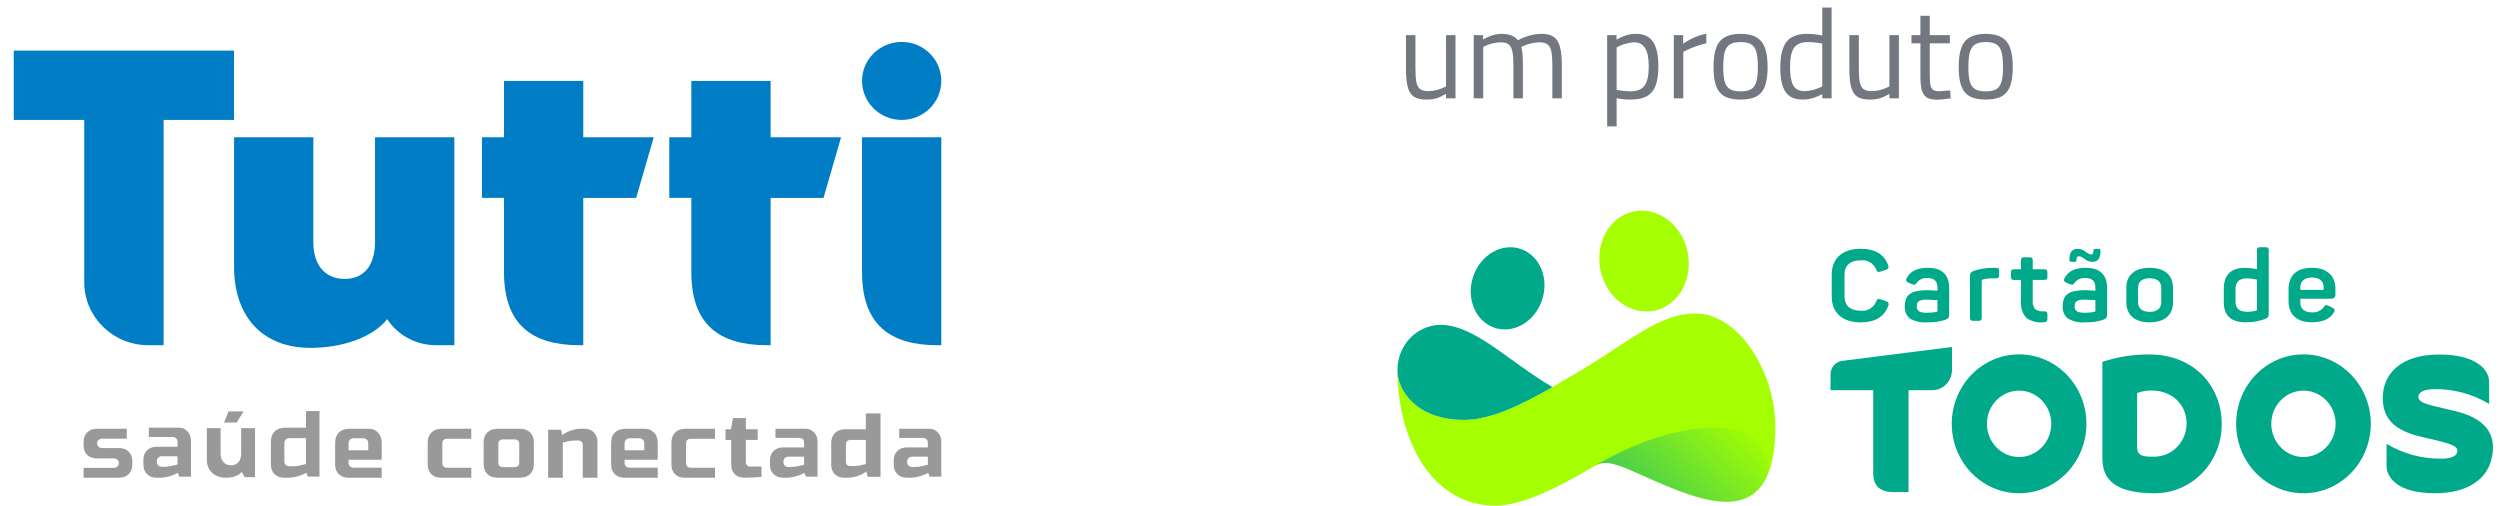 <?xml version="1.0" encoding="UTF-8"?> <svg xmlns="http://www.w3.org/2000/svg" width="178" height="36" viewBox="0 0 178 36" fill="none"><g clip-path="url(#clip0_58930_2466)"><path d="M8.457 31.901H7.256C7.16 31.901 7.075 31.869 7.01 31.805C6.944 31.742 6.91 31.66 6.91 31.566C6.91 31.473 6.944 31.391 7.009 31.328C7.075 31.265 7.16 31.231 7.256 31.231H9.028V30.527H6.914C6.618 30.527 6.388 30.61 6.212 30.78C6.036 30.952 5.951 31.175 5.951 31.463V31.704C5.951 31.992 6.036 32.215 6.212 32.386C6.387 32.556 6.617 32.64 6.914 32.64H8.114C8.211 32.64 8.296 32.673 8.361 32.736C8.426 32.799 8.461 32.882 8.461 32.975C8.461 33.069 8.426 33.15 8.362 33.213C8.296 33.276 8.211 33.31 8.115 33.31H5.952V34.014H8.457C8.753 34.014 8.982 33.931 9.158 33.761C9.334 33.59 9.42 33.367 9.42 33.079V32.838C9.42 32.55 9.334 32.327 9.158 32.156C8.983 31.985 8.753 31.901 8.457 31.901Z" fill="#999999"></path><path d="M12.716 30.451H10.6V31.115H12.292C12.387 31.115 12.472 31.147 12.537 31.208C12.603 31.27 12.639 31.352 12.639 31.444V31.808H11.172C10.875 31.808 10.647 31.892 10.47 32.065C10.294 32.237 10.209 32.463 10.209 32.755V33.069C10.209 33.36 10.294 33.586 10.47 33.758C10.647 33.931 10.875 34.015 11.172 34.015H11.42C11.505 34.015 11.594 34.007 11.698 33.988C12.189 33.92 12.536 33.737 12.661 33.662L12.768 33.938H13.597V31.392C13.597 31.102 13.511 30.878 13.335 30.706C13.166 30.541 13.017 30.451 12.717 30.451H12.716ZM12.637 33.07L12.568 33.091C12.471 33.119 12.37 33.144 12.266 33.163C12.18 33.182 12.086 33.198 11.987 33.212C11.886 33.227 11.787 33.234 11.69 33.234H11.513C11.417 33.234 11.332 33.2 11.267 33.136C11.202 33.072 11.167 32.989 11.167 32.894V32.825C11.167 32.73 11.202 32.646 11.267 32.582C11.332 32.518 11.417 32.484 11.513 32.484H12.637V33.07Z" fill="#999999"></path><path d="M21.787 30.451H20.321C19.991 30.451 19.741 30.539 19.559 30.718C19.376 30.898 19.287 31.143 19.287 31.468V33.068C19.287 33.359 19.372 33.585 19.548 33.757C19.724 33.931 19.953 34.014 20.25 34.014H20.569C20.618 34.014 20.673 34.011 20.739 34.002C20.775 33.998 20.812 33.993 20.847 33.986C21.338 33.918 21.686 33.735 21.811 33.66L21.917 33.936H22.746V29.267H21.787V30.449V30.451ZM21.787 33.036L21.717 33.056C21.617 33.085 21.517 33.11 21.416 33.129C21.333 33.148 21.239 33.164 21.137 33.178C21.033 33.192 20.933 33.199 20.84 33.199H20.592C20.496 33.199 20.411 33.165 20.346 33.1C20.28 33.037 20.246 32.954 20.246 32.859V31.572C20.246 31.334 20.385 31.197 20.627 31.197H21.787V33.036Z" fill="#999999"></path><path d="M26.227 30.527H24.895C24.565 30.527 24.316 30.614 24.133 30.793C23.95 30.971 23.861 31.214 23.861 31.537V33.072C23.861 33.362 23.946 33.586 24.122 33.758C24.299 33.931 24.527 34.014 24.824 34.014H27.178V33.296H25.166C25.071 33.296 24.987 33.264 24.922 33.204C24.855 33.142 24.82 33.06 24.82 32.969V32.734H27.178V31.544C27.178 31.22 27.09 30.974 26.907 30.795C26.734 30.625 26.568 30.527 26.227 30.527ZM26.22 32.058H24.82V31.579C24.82 31.34 24.959 31.204 25.201 31.204H25.838C26.08 31.204 26.218 31.34 26.218 31.579V32.058H26.22Z" fill="#999999"></path><path d="M17.174 32.287C17.174 32.806 16.897 33.129 16.453 33.129C16.009 33.129 15.709 32.81 15.709 32.296V30.483H14.726V32.734C14.726 33.5 15.272 34.015 16.082 34.015C16.793 34.015 17.107 33.734 17.215 33.601L17.415 33.97H18.157V30.483H17.172V32.288L17.174 32.287Z" fill="#999999"></path><path d="M17.344 29.291H16.266L15.953 30.086H16.848L17.344 29.291Z" fill="#999999"></path><path d="M45.878 30.527H44.546C44.216 30.527 43.967 30.614 43.784 30.793C43.601 30.971 43.512 31.215 43.512 31.537V33.072C43.512 33.362 43.597 33.586 43.773 33.758C43.95 33.931 44.178 34.014 44.475 34.014H46.83V33.296H44.817C44.722 33.296 44.638 33.264 44.573 33.204C44.507 33.142 44.471 33.06 44.471 32.969V32.734H46.83V31.544C46.83 31.22 46.741 30.974 46.558 30.795C46.386 30.625 46.219 30.527 45.878 30.527ZM45.871 32.058H44.471V31.579C44.471 31.34 44.61 31.204 44.852 31.204H45.489C45.731 31.204 45.87 31.34 45.87 31.579V32.058H45.871Z" fill="#999999"></path><path d="M66.76 30.778C66.591 30.616 66.441 30.528 66.142 30.528H64.025V31.179H65.717C65.812 31.179 65.897 31.21 65.962 31.27C66.028 31.331 66.062 31.41 66.062 31.5V31.854H64.596C64.3 31.854 64.07 31.936 63.894 32.106C63.718 32.275 63.633 32.496 63.633 32.781V33.087C63.633 33.373 63.718 33.594 63.894 33.763C64.07 33.932 64.299 34.014 64.596 34.014H64.844C64.929 34.014 65.018 34.006 65.121 33.987C65.612 33.92 65.961 33.74 66.085 33.669L66.192 33.939H67.02V31.449C67.02 31.165 66.935 30.945 66.759 30.778H66.76ZM66.063 33.089L65.993 33.109C65.897 33.137 65.795 33.161 65.692 33.18C65.609 33.197 65.514 33.213 65.412 33.228C65.311 33.242 65.211 33.249 65.116 33.249H64.939C64.843 33.249 64.758 33.216 64.692 33.153C64.627 33.091 64.592 33.01 64.592 32.917V32.849C64.592 32.757 64.627 32.675 64.692 32.613C64.757 32.551 64.842 32.517 64.938 32.517H66.062V33.088L66.063 33.089Z" fill="#999999"></path><path d="M57.33 30.527H55.213V31.178H56.906C57.001 31.178 57.085 31.209 57.151 31.269C57.217 31.33 57.251 31.409 57.251 31.499V31.853H55.785C55.489 31.853 55.259 31.935 55.083 32.105C54.907 32.274 54.822 32.495 54.822 32.781V33.086C54.822 33.373 54.907 33.593 55.083 33.762C55.258 33.931 55.488 34.013 55.785 34.013H56.033C56.118 34.013 56.207 34.005 56.31 33.986C56.801 33.919 57.15 33.739 57.274 33.668L57.38 33.938H58.209V31.448C58.209 31.163 58.124 30.944 57.948 30.777C57.778 30.615 57.629 30.527 57.33 30.527ZM57.251 33.088L57.181 33.108C57.084 33.136 56.983 33.16 56.88 33.179C56.795 33.197 56.702 33.212 56.6 33.227C56.499 33.241 56.399 33.248 56.303 33.248H56.126C56.031 33.248 55.946 33.215 55.88 33.152C55.815 33.09 55.781 33.009 55.781 32.916V32.848C55.781 32.756 55.815 32.674 55.88 32.612C55.946 32.55 56.031 32.516 56.126 32.516H57.251V33.087V33.088Z" fill="#999999"></path><path d="M48.072 30.793C47.892 30.971 47.805 31.213 47.805 31.532V33.076C47.805 33.364 47.889 33.587 48.061 33.759C48.235 33.932 48.46 34.014 48.75 34.014C48.817 34.014 48.885 34.014 48.953 34.013L50.91 34.014V33.301H49.154C49.07 33.301 48.995 33.271 48.937 33.214C48.88 33.158 48.849 33.083 48.849 32.998V31.579C48.849 31.361 48.97 31.242 49.187 31.242H50.908V30.528H48.816C48.494 30.528 48.25 30.615 48.07 30.794L48.072 30.793Z" fill="#999999"></path><path d="M37.001 30.527H35.447C35.126 30.527 34.882 30.612 34.703 30.787C34.523 30.962 34.435 31.2 34.435 31.514V33.027C34.435 33.34 34.523 33.579 34.703 33.754C34.883 33.929 35.126 34.013 35.447 34.013H37.001C37.322 34.013 37.566 33.929 37.745 33.754C37.925 33.579 38.012 33.34 38.012 33.027V31.514C38.012 31.2 37.925 30.962 37.745 30.787C37.565 30.612 37.322 30.527 37.001 30.527ZM36.968 32.928C36.968 33.141 36.847 33.258 36.63 33.258H35.82C35.601 33.258 35.482 33.141 35.482 32.928V31.613C35.482 31.401 35.602 31.283 35.82 31.283H36.63C36.849 31.283 36.968 31.4 36.968 31.613V32.928Z" fill="#999999"></path><path d="M41.592 30.527H41.289C41.143 30.527 40.959 30.559 40.744 30.622C40.529 30.685 40.316 30.785 40.11 30.919L40.026 30.974L39.95 30.595H39.027V34.014H40.072V31.515L40.121 31.501C40.427 31.41 40.707 31.364 40.951 31.364H41.187C41.271 31.364 41.346 31.394 41.403 31.451C41.461 31.508 41.492 31.583 41.492 31.667V34.014H42.537V31.466C42.537 31.178 42.453 30.955 42.28 30.782C42.107 30.61 41.882 30.527 41.592 30.527Z" fill="#999999"></path><path d="M53.193 33.133C53.135 33.077 53.106 33.003 53.106 32.919V31.325H53.95V30.562H53.106V29.765H52.185L52.05 30.562H51.656V31.325H52.06V33.084C52.06 33.37 52.145 33.591 52.317 33.761C52.49 33.931 52.715 34.013 53.005 34.013C53.386 34.013 53.78 33.995 54.178 33.958L54.22 33.954V33.219H53.41C53.325 33.219 53.25 33.189 53.193 33.133Z" fill="#999999"></path><path d="M61.648 30.563H60.195C59.873 30.563 59.629 30.649 59.449 30.826C59.27 31.003 59.182 31.242 59.182 31.558V33.085C59.182 33.371 59.267 33.592 59.439 33.762C59.612 33.932 59.837 34.014 60.127 34.014H60.431C60.577 34.014 60.76 33.982 60.975 33.921C61.191 33.859 61.403 33.76 61.609 33.627L61.693 33.573L61.77 33.949H62.692V29.435H61.647V30.563H61.648ZM61.648 33.036L61.599 33.051C61.293 33.141 61.013 33.186 60.769 33.186H60.533C60.448 33.186 60.373 33.156 60.316 33.099C60.258 33.043 60.228 32.97 60.228 32.886V31.658C60.228 31.443 60.349 31.325 60.566 31.325H61.648V33.035V33.036Z" fill="#999999"></path><path d="M30.718 30.793C30.538 30.971 30.451 31.212 30.451 31.532V33.076C30.451 33.364 30.535 33.587 30.707 33.759C30.881 33.932 31.106 34.014 31.396 34.014C31.463 34.014 31.531 34.014 31.599 34.013L33.556 34.014V33.301H31.8C31.716 33.301 31.641 33.271 31.583 33.214C31.526 33.158 31.495 33.083 31.495 32.998V31.579C31.495 31.361 31.616 31.242 31.833 31.242H33.554V30.528H31.462C31.14 30.528 30.896 30.615 30.716 30.794L30.718 30.793Z" fill="#999999"></path><path d="M41.53 5.762H35.885V9.771H34.315V14.09H35.885V19.379C35.885 23.125 37.893 24.578 41.259 24.578H41.53V14.091H45.295L46.545 9.772H41.53V5.761V5.762Z" fill="#007DC4"></path><path d="M54.868 5.762H49.223V9.771H47.654V14.09H49.223V19.379C49.223 23.125 51.231 24.578 54.598 24.578H54.868V14.091H58.634L59.884 9.772H54.868V5.761V5.762Z" fill="#007DC4"></path><path d="M64.199 8.538C65.758 8.538 67.021 7.295 67.021 5.76C67.021 4.225 65.758 2.986 64.199 2.986C62.64 2.986 61.376 4.228 61.376 5.76C61.376 7.292 62.64 8.538 64.199 8.538Z" fill="#007DC4"></path><path d="M16.664 3.601H0.979V8.537H5.998V20.095C5.998 22.572 8.039 24.578 10.557 24.578H11.649V8.537H16.664V3.601Z" fill="#007DC4"></path><path d="M26.704 17.217C26.704 18.931 25.88 19.86 24.551 19.86C23.223 19.86 22.309 18.962 22.309 17.248V9.772H16.665V18.989C16.665 22.561 18.703 24.768 22.099 24.768C24.373 24.768 26.532 24.029 27.567 22.723C28.332 23.881 29.64 24.579 31.044 24.579H32.351V9.772H26.704V17.217Z" fill="#007DC4"></path><path d="M61.376 9.772V19.38C61.376 23.126 63.384 24.579 66.751 24.579H67.021V9.772H61.376Z" fill="#007DC4"></path></g><path d="M101.552 7.09C101.168 7.09 100.871 7.021 100.661 6.883C100.457 6.739 100.313 6.508 100.229 6.19C100.145 5.872 100.103 5.425 100.103 4.849V2.5H100.778V4.84C100.778 5.29 100.802 5.629 100.85 5.857C100.898 6.085 100.985 6.247 101.111 6.343C101.237 6.439 101.432 6.487 101.696 6.487C102.104 6.487 102.524 6.376 102.956 6.154V2.5H103.631V7H102.956V6.685C102.71 6.829 102.482 6.934 102.272 7C102.062 7.06 101.822 7.09 101.552 7.09ZM104.929 2.5H105.595V2.815C106.045 2.545 106.495 2.41 106.945 2.41C107.191 2.41 107.413 2.449 107.611 2.527C107.809 2.599 107.965 2.713 108.079 2.869C108.301 2.737 108.562 2.629 108.862 2.545C109.162 2.455 109.468 2.41 109.78 2.41C110.146 2.41 110.431 2.485 110.635 2.635C110.839 2.779 110.983 3.01 111.067 3.328C111.157 3.646 111.202 4.078 111.202 4.624V7H110.527V4.642C110.527 4.216 110.503 3.889 110.455 3.661C110.407 3.433 110.317 3.268 110.185 3.166C110.059 3.064 109.87 3.013 109.618 3.013C109.414 3.013 109.207 3.04 108.997 3.094C108.787 3.142 108.616 3.199 108.484 3.265L108.313 3.346C108.391 3.538 108.43 3.976 108.43 4.66V7H107.755V4.678C107.755 4.234 107.731 3.898 107.683 3.67C107.635 3.436 107.548 3.268 107.422 3.166C107.296 3.064 107.107 3.013 106.855 3.013C106.657 3.013 106.456 3.04 106.252 3.094C106.048 3.142 105.883 3.199 105.757 3.265L105.604 3.346V7H104.929V2.5ZM114.43 2.5H115.096V2.824C115.33 2.686 115.555 2.584 115.771 2.518C115.993 2.446 116.227 2.41 116.473 2.41C117.031 2.41 117.436 2.596 117.688 2.968C117.946 3.334 118.075 3.919 118.075 4.723C118.075 5.293 118.009 5.752 117.877 6.1C117.745 6.442 117.535 6.694 117.247 6.856C116.959 7.012 116.572 7.09 116.086 7.09C115.75 7.09 115.423 7.057 115.105 6.991V8.998H114.43V2.5ZM116.095 6.505C116.563 6.505 116.896 6.367 117.094 6.091C117.292 5.815 117.391 5.368 117.391 4.75C117.391 4.138 117.304 3.697 117.13 3.427C116.962 3.151 116.704 3.013 116.356 3.013C116.182 3.013 115.993 3.043 115.789 3.103C115.591 3.157 115.42 3.217 115.276 3.283L115.105 3.373V6.406C115.549 6.472 115.879 6.505 116.095 6.505ZM119.176 2.5H119.842V3.112C120.358 2.758 120.907 2.521 121.489 2.401V3.085C121.255 3.133 121 3.208 120.724 3.31C120.454 3.406 120.238 3.496 120.076 3.58L119.851 3.697V7H119.176V2.5ZM123.928 7.09C123.448 7.09 123.067 7.012 122.785 6.856C122.503 6.694 122.302 6.445 122.182 6.109C122.062 5.773 122.002 5.329 122.002 4.777C122.002 4.207 122.065 3.751 122.191 3.409C122.317 3.061 122.521 2.809 122.803 2.653C123.085 2.491 123.46 2.41 123.928 2.41C124.402 2.41 124.777 2.491 125.053 2.653C125.335 2.815 125.539 3.067 125.665 3.409C125.791 3.751 125.854 4.207 125.854 4.777C125.854 5.329 125.794 5.773 125.674 6.109C125.554 6.445 125.353 6.694 125.071 6.856C124.795 7.012 124.414 7.09 123.928 7.09ZM123.937 6.505C124.267 6.505 124.519 6.451 124.693 6.343C124.867 6.229 124.987 6.052 125.053 5.812C125.125 5.566 125.161 5.221 125.161 4.777C125.161 4.309 125.125 3.949 125.053 3.697C124.981 3.445 124.858 3.265 124.684 3.157C124.51 3.049 124.261 2.995 123.937 2.995C123.613 2.995 123.361 3.049 123.181 3.157C123.007 3.265 122.881 3.445 122.803 3.697C122.731 3.949 122.695 4.309 122.695 4.777C122.695 5.215 122.728 5.557 122.794 5.803C122.866 6.049 122.989 6.229 123.163 6.343C123.343 6.451 123.601 6.505 123.937 6.505ZM128.35 7.09C127.78 7.09 127.372 6.907 127.126 6.541C126.88 6.169 126.757 5.599 126.757 4.831C126.757 3.973 126.904 3.355 127.198 2.977C127.498 2.599 127.99 2.41 128.674 2.41C129.016 2.41 129.373 2.449 129.745 2.527V0.538H130.411V7H129.745V6.694C129.283 6.958 128.818 7.09 128.35 7.09ZM128.476 6.487C128.65 6.487 128.839 6.463 129.043 6.415C129.247 6.361 129.421 6.301 129.565 6.235L129.745 6.154V3.103C129.355 3.031 129.016 2.995 128.728 2.995C128.254 2.995 127.921 3.133 127.729 3.409C127.543 3.685 127.45 4.141 127.45 4.777C127.45 5.359 127.525 5.791 127.675 6.073C127.831 6.349 128.098 6.487 128.476 6.487ZM133.122 7.09C132.738 7.09 132.441 7.021 132.231 6.883C132.027 6.739 131.883 6.508 131.799 6.19C131.715 5.872 131.673 5.425 131.673 4.849V2.5H132.348V4.84C132.348 5.29 132.372 5.629 132.42 5.857C132.468 6.085 132.555 6.247 132.681 6.343C132.807 6.439 133.002 6.487 133.266 6.487C133.674 6.487 134.094 6.376 134.526 6.154V2.5H135.201V7H134.526V6.685C134.28 6.829 134.052 6.934 133.842 7C133.632 7.06 133.392 7.09 133.122 7.09ZM137.931 7.099C137.625 7.099 137.385 7.051 137.211 6.955C137.043 6.853 136.92 6.685 136.842 6.451C136.77 6.211 136.734 5.878 136.734 5.452V3.085H136.095V2.5H136.734V1.123H137.4V2.5H138.831V3.085H137.4V5.236C137.4 5.572 137.412 5.824 137.436 5.992C137.46 6.154 137.517 6.28 137.607 6.37C137.703 6.454 137.85 6.496 138.048 6.496L138.849 6.442L138.894 7C138.468 7.066 138.147 7.099 137.931 7.099ZM141.383 7.09C140.903 7.09 140.522 7.012 140.24 6.856C139.958 6.694 139.757 6.445 139.637 6.109C139.517 5.773 139.457 5.329 139.457 4.777C139.457 4.207 139.52 3.751 139.646 3.409C139.772 3.061 139.976 2.809 140.258 2.653C140.54 2.491 140.915 2.41 141.383 2.41C141.857 2.41 142.232 2.491 142.508 2.653C142.79 2.815 142.994 3.067 143.12 3.409C143.246 3.751 143.309 4.207 143.309 4.777C143.309 5.329 143.249 5.773 143.129 6.109C143.009 6.445 142.808 6.694 142.526 6.856C142.25 7.012 141.869 7.09 141.383 7.09ZM141.392 6.505C141.722 6.505 141.974 6.451 142.148 6.343C142.322 6.229 142.442 6.052 142.508 5.812C142.58 5.566 142.616 5.221 142.616 4.777C142.616 4.309 142.58 3.949 142.508 3.697C142.436 3.445 142.313 3.265 142.139 3.157C141.965 3.049 141.716 2.995 141.392 2.995C141.068 2.995 140.816 3.049 140.636 3.157C140.462 3.265 140.336 3.445 140.258 3.697C140.186 3.949 140.15 4.309 140.15 4.777C140.15 5.215 140.183 5.557 140.249 5.803C140.321 6.049 140.444 6.229 140.618 6.343C140.798 6.451 141.056 6.505 141.392 6.505Z" fill="#73777F"></path><g clip-path="url(#clip1_58930_2466)"><path fill-rule="evenodd" clip-rule="evenodd" d="M108.292 17.73C109.644 18.2 110.314 19.834 109.788 21.38C109.263 22.927 107.741 23.8 106.39 23.33C105.038 22.859 104.369 21.226 104.894 19.68C105.419 18.134 106.94 17.261 108.292 17.73Z" fill="#00A989"></path><path fill-rule="evenodd" clip-rule="evenodd" d="M99.5 26.42C99.5 27.469 99.618 28.515 99.85 29.537C100.635 32.962 102.769 36 106.509 36C108.6 36 111.568 34.316 113.033 33.468C113.87 32.981 114.13 32.633 116.021 33.446C120.256 35.264 126.316 38.676 126.407 30.535C126.453 26.471 123.772 22.318 120.726 22.318C118.163 22.318 116.011 24.299 112.964 26.121C109.785 28.023 106.75 29.897 104.251 29.897C100.74 29.897 99.5 27.67 99.5 26.42Z" fill="#A6FF00"></path><path d="M104.251 29.897C106.105 29.897 108.253 28.866 110.536 27.558C107.397 25.731 105.015 23.127 102.529 23.127C102.12 23.138 101.718 23.231 101.344 23.402C100.97 23.574 100.633 23.82 100.352 24.125C100.07 24.431 99.85 24.792 99.704 25.185C99.558 25.579 99.489 25.999 99.5 26.421C99.5 27.669 100.74 29.897 104.251 29.897Z" fill="#00A989"></path><path fill-rule="evenodd" clip-rule="evenodd" d="M116.888 15C118.646 14.997 120.147 16.601 120.239 18.583C120.331 20.565 118.983 22.172 117.225 22.176C115.467 22.18 113.966 20.575 113.874 18.593C113.782 16.611 115.131 15.003 116.888 15Z" fill="#A6FF00"></path><path style="mix-blend-mode:multiply" d="M116.021 33.446C119.454 34.92 124.085 37.44 125.765 34.007C126.16 33.186 126.04 30.445 122.101 30.445C118.137 30.445 114.256 32.723 113.033 33.468C113.87 32.983 114.13 32.633 116.021 33.446Z" fill="url(#paint0_linear_58930_2466)"></path><path d="M134.29 21.446L133.901 21.313C133.729 21.249 133.663 21.285 133.584 21.462C133.496 21.681 133.34 21.864 133.141 21.983C132.942 22.102 132.71 22.15 132.482 22.12C131.74 22.12 131.329 21.759 131.329 21.108V19.543C131.329 18.892 131.74 18.538 132.482 18.538C132.71 18.506 132.941 18.553 133.14 18.671C133.34 18.788 133.496 18.971 133.584 19.189C133.649 19.359 133.721 19.395 133.894 19.338L134.29 19.205C134.449 19.148 134.499 19.042 134.441 18.895C134.16 18.109 133.505 17.713 132.481 17.713C131.163 17.713 130.419 18.413 130.419 19.553V21.104C130.419 22.256 131.161 22.952 132.481 22.952C133.512 22.952 134.168 22.555 134.448 21.762C134.463 21.731 134.47 21.697 134.47 21.663C134.47 21.628 134.462 21.594 134.446 21.563C134.431 21.533 134.409 21.506 134.382 21.486C134.355 21.465 134.324 21.452 134.29 21.446Z" fill="#00A989"></path><path d="M137.243 19.067C136.508 19.067 136.011 19.315 135.752 19.804C135.672 19.946 135.715 20.052 135.874 20.122L136.162 20.243C136.328 20.299 136.364 20.287 136.472 20.136C136.56 20.018 136.675 19.925 136.808 19.866C136.94 19.806 137.085 19.782 137.228 19.796C137.747 19.796 137.949 20.037 137.949 20.497V20.696C137.538 20.675 137.307 20.66 137.257 20.66C136.083 20.66 135.622 20.958 135.622 21.8C135.609 21.962 135.633 22.124 135.693 22.274C135.753 22.424 135.846 22.558 135.965 22.664C136.346 22.893 136.788 22.992 137.226 22.947C137.666 22.967 138.105 22.905 138.523 22.763C138.725 22.678 138.781 22.607 138.781 22.359V20.526C138.787 19.556 138.274 19.067 137.243 19.067ZM137.949 22.111C137.949 22.161 137.921 22.189 137.87 22.211C137.632 22.253 137.391 22.272 137.15 22.267C136.624 22.267 136.473 22.111 136.473 21.793C136.473 21.483 136.645 21.333 137.164 21.333C137.186 21.333 137.445 21.347 137.95 21.368L137.949 22.111Z" fill="#00A989"></path><path d="M142.115 19.067H141.885C141.43 19.067 140.978 19.139 140.544 19.28C140.314 19.372 140.263 19.457 140.263 19.683V22.622C140.263 22.784 140.321 22.843 140.487 22.843H140.883C141.049 22.843 141.098 22.786 141.098 22.622V19.988C141.096 19.977 141.097 19.966 141.1 19.956C141.103 19.946 141.108 19.937 141.115 19.929C141.122 19.921 141.131 19.914 141.14 19.91C141.149 19.905 141.16 19.903 141.17 19.903C141.393 19.842 141.623 19.813 141.854 19.818H142.112C142.278 19.818 142.335 19.761 142.335 19.596V19.286C142.339 19.117 142.281 19.067 142.115 19.067Z" fill="#00A989"></path><path d="M145.553 19.173H144.731V18.536C144.731 18.374 144.674 18.324 144.508 18.324H144.119C143.953 18.324 143.895 18.374 143.895 18.536V19.173H143.398C143.232 19.173 143.183 19.223 143.183 19.386V19.711C143.183 19.874 143.234 19.933 143.398 19.933H143.894V21.384C143.869 21.607 143.889 21.833 143.954 22.048C144.018 22.262 144.126 22.461 144.269 22.63C144.642 22.893 145.097 23.004 145.544 22.94C145.716 22.933 145.775 22.883 145.775 22.714V22.388C145.775 22.218 145.718 22.166 145.544 22.166C145.319 22.194 145.092 22.139 144.903 22.011C144.834 21.918 144.783 21.812 144.753 21.699C144.724 21.586 144.716 21.468 144.731 21.352V19.929H145.553C145.718 19.929 145.776 19.873 145.776 19.708V19.382C145.776 19.223 145.718 19.173 145.553 19.173Z" fill="#00A989"></path><path d="M147.476 18.643H147.714C147.732 18.645 147.75 18.643 147.766 18.638C147.783 18.632 147.798 18.622 147.811 18.609C147.823 18.596 147.833 18.581 147.838 18.563C147.844 18.546 147.846 18.528 147.843 18.51C147.843 18.332 147.901 18.241 148.015 18.241C148.167 18.265 148.31 18.334 148.426 18.439C148.573 18.562 148.755 18.634 148.945 18.644C149.37 18.644 149.557 18.418 149.557 17.851C149.557 17.759 149.514 17.718 149.42 17.718H149.189C149.095 17.718 149.052 17.763 149.052 17.851C149.052 18.029 148.995 18.12 148.886 18.12C148.737 18.09 148.597 18.019 148.483 17.915C148.325 17.791 148.133 17.721 147.935 17.717C147.539 17.717 147.337 17.943 147.337 18.51C147.341 18.6 147.384 18.643 147.476 18.643Z" fill="#00A989"></path><path d="M148.485 19.067C147.75 19.067 147.253 19.315 146.994 19.804C146.915 19.946 146.957 20.052 147.116 20.122L147.404 20.243C147.57 20.299 147.606 20.287 147.714 20.136C147.802 20.018 147.917 19.925 148.05 19.866C148.182 19.806 148.327 19.782 148.471 19.796C148.989 19.796 149.191 20.037 149.191 20.497V20.696C148.78 20.675 148.55 20.66 148.499 20.66C147.325 20.66 146.864 20.958 146.864 21.8C146.851 21.962 146.876 22.125 146.936 22.275C146.996 22.425 147.09 22.558 147.21 22.664C147.59 22.893 148.032 22.992 148.471 22.947C148.91 22.967 149.35 22.905 149.767 22.763C149.969 22.678 150.025 22.607 150.025 22.359V20.526C150.027 19.556 149.516 19.067 148.485 19.067ZM149.191 22.111C149.191 22.161 149.162 22.189 149.112 22.211C148.874 22.253 148.633 22.272 148.391 22.267C147.866 22.267 147.714 22.111 147.714 21.793C147.714 21.483 147.886 21.333 148.406 21.333C148.428 21.333 148.687 21.347 149.191 21.368L149.191 22.111Z" fill="#00A989"></path><path d="M153.053 19.067C151.994 19.067 151.396 19.599 151.396 20.485V21.533C151.396 22.419 151.994 22.951 153.053 22.951C154.12 22.951 154.718 22.419 154.718 21.533V20.485C154.718 19.598 154.12 19.067 153.053 19.067ZM153.882 21.531C153.882 21.956 153.581 22.204 153.053 22.204C152.525 22.204 152.232 21.956 152.232 21.531V20.483C152.232 20.051 152.528 19.811 153.053 19.811C153.579 19.811 153.882 20.051 153.882 20.483V21.531Z" fill="#00A989"></path><path d="M161.31 17.602H160.913C160.748 17.602 160.699 17.659 160.699 17.823V19.162C160.415 19.106 160.128 19.075 159.839 19.069C158.838 19.069 158.334 19.586 158.334 20.549V21.519C158.334 22.474 158.853 22.948 159.897 22.948C160.356 22.953 160.811 22.876 161.245 22.722C161.475 22.63 161.533 22.559 161.533 22.333V17.821C161.535 17.659 161.476 17.602 161.31 17.602ZM160.697 22.041C160.697 22.058 160.691 22.075 160.681 22.089C160.671 22.103 160.656 22.114 160.64 22.119C160.423 22.173 160.2 22.199 159.977 22.197C159.436 22.197 159.17 21.963 159.17 21.488V20.567C159.17 20.065 159.444 19.817 159.998 19.817C160.234 19.823 160.468 19.854 160.697 19.909V22.041Z" fill="#00A989"></path><path d="M165.957 21.268C166.172 21.268 166.282 21.169 166.282 20.963V20.532C166.282 19.675 165.712 19.066 164.617 19.066C163.53 19.066 162.946 19.604 162.946 20.595V21.43C162.946 22.358 163.479 22.945 164.603 22.945C165.36 22.945 165.879 22.719 166.16 22.266C166.268 22.103 166.239 21.99 166.074 21.911L165.821 21.778C165.65 21.686 165.569 21.7 165.454 21.863C165.355 21.995 165.225 22.098 165.076 22.164C164.927 22.23 164.765 22.255 164.604 22.239C164.078 22.239 163.783 21.991 163.783 21.53V21.268H165.957ZM163.781 20.482C163.781 20.022 164.076 19.76 164.617 19.76C165.165 19.76 165.446 20.021 165.446 20.482V20.638H163.781V20.482Z" fill="#00A989"></path><path d="M152.997 25.235C151.875 25.233 150.759 25.411 149.689 25.762C149.689 26.934 149.689 31.914 149.689 32.639C149.689 34.053 150.481 35.12 153.415 35.12C154.044 35.123 154.667 34.996 155.248 34.748C155.829 34.5 156.357 34.136 156.801 33.676C157.245 33.217 157.596 32.671 157.834 32.07C158.072 31.469 158.192 30.826 158.187 30.177C158.19 27.562 156.286 25.235 152.997 25.235ZM153.42 32.516C152.294 32.544 152.154 32.329 152.154 31.695C152.154 31.182 152.162 27.985 152.162 27.985C152.48 27.87 152.813 27.808 153.15 27.801C154.808 27.801 155.685 28.953 155.685 30.134C155.688 30.759 155.452 31.36 155.027 31.806C154.603 32.252 154.025 32.507 153.42 32.516Z" fill="#00A989"></path><path d="M174.306 29.151C173.251 28.877 172.253 28.767 172.189 28.302C172.146 27.984 172.515 27.71 173.279 27.71C174.664 27.677 176.031 28.041 177.227 28.761V27.21C177.227 26.266 176.229 25.242 173.678 25.242C170.823 25.242 169.653 26.704 169.653 28.341C169.653 30.174 170.971 30.795 172.677 31.169C174.616 31.595 174.964 31.773 174.964 32.099C174.964 32.549 174.316 32.654 173.875 32.654C172.49 32.684 171.124 32.32 169.927 31.602C169.927 31.602 169.922 32.764 169.921 33.151C169.921 34.095 170.85 35.12 173.35 35.12C175.775 35.12 176.995 34.061 177.345 32.861C178.242 29.785 175.001 29.332 174.306 29.151Z" fill="#00A989"></path><path d="M143.759 25.23C142.811 25.23 141.883 25.52 141.095 26.063C140.306 26.607 139.692 27.379 139.329 28.283C138.966 29.187 138.871 30.181 139.056 31.14C139.241 32.1 139.698 32.981 140.368 33.673C141.039 34.364 141.893 34.836 142.823 35.026C143.754 35.217 144.718 35.119 145.594 34.745C146.47 34.37 147.219 33.737 147.746 32.923C148.273 32.11 148.554 31.154 148.554 30.176C148.554 29.526 148.43 28.883 148.189 28.283C147.948 27.683 147.595 27.138 147.15 26.678C146.704 26.219 146.176 25.855 145.594 25.606C145.012 25.358 144.389 25.23 143.759 25.23ZM143.759 32.538C143.306 32.538 142.863 32.399 142.487 32.14C142.11 31.88 141.816 31.511 141.643 31.08C141.47 30.648 141.424 30.173 141.513 29.715C141.601 29.257 141.819 28.836 142.14 28.505C142.46 28.175 142.868 27.95 143.312 27.859C143.756 27.768 144.217 27.815 144.635 27.993C145.054 28.172 145.412 28.475 145.663 28.863C145.915 29.252 146.049 29.709 146.049 30.176C146.049 30.802 145.808 31.403 145.378 31.846C144.949 32.289 144.366 32.538 143.759 32.538Z" fill="#00A989"></path><path d="M164.007 25.23C163.058 25.23 162.131 25.52 161.343 26.063C160.554 26.607 159.939 27.379 159.576 28.283C159.213 29.187 159.119 30.181 159.304 31.14C159.489 32.1 159.945 32.981 160.616 33.673C161.286 34.364 162.141 34.836 163.071 35.026C164.001 35.217 164.965 35.119 165.842 34.745C166.718 34.37 167.467 33.737 167.993 32.923C168.52 32.11 168.802 31.154 168.802 30.176C168.802 29.526 168.678 28.883 168.437 28.283C168.196 27.683 167.842 27.138 167.397 26.678C166.952 26.219 166.423 25.855 165.842 25.606C165.26 25.358 164.636 25.23 164.007 25.23ZM164.007 32.538C163.554 32.538 163.111 32.399 162.734 32.14C162.358 31.88 162.064 31.511 161.891 31.08C161.717 30.648 161.672 30.173 161.76 29.715C161.849 29.257 162.067 28.836 162.387 28.505C162.707 28.175 163.115 27.95 163.56 27.859C164.004 27.768 164.464 27.815 164.883 27.993C165.301 28.172 165.659 28.475 165.911 28.863C166.162 29.252 166.297 29.709 166.297 30.176C166.297 30.802 166.055 31.403 165.626 31.846C165.196 32.289 164.614 32.538 164.007 32.538Z" fill="#00A989"></path><path d="M138.981 24.704C138.981 24.704 133.107 25.443 131.15 25.695C130.924 25.725 130.716 25.84 130.566 26.016C130.416 26.193 130.333 26.42 130.333 26.654V27.783H133.374V33.702C133.374 34.684 133.979 35.034 134.757 35.034H135.888V27.783H137.579C137.951 27.783 138.308 27.63 138.571 27.359C138.835 27.087 138.982 26.719 138.982 26.335L138.981 24.704Z" fill="#00A989"></path></g><defs><linearGradient id="paint0_linear_58930_2466" x1="113.252" y1="34.713" x2="120.172" y2="27.218" gradientUnits="userSpaceOnUse"><stop stop-color="#00A988" stop-opacity="0.698"></stop><stop offset="1" stop-color="#00A988" stop-opacity="0.051"></stop></linearGradient><clipPath id="clip0_58930_2466"><rect width="67" height="32" fill="white" transform="translate(0.5 2.5)"></rect></clipPath><clipPath id="clip1_58930_2466"><rect width="78" height="21" fill="white" transform="translate(99.5 15)"></rect></clipPath></defs></svg> 